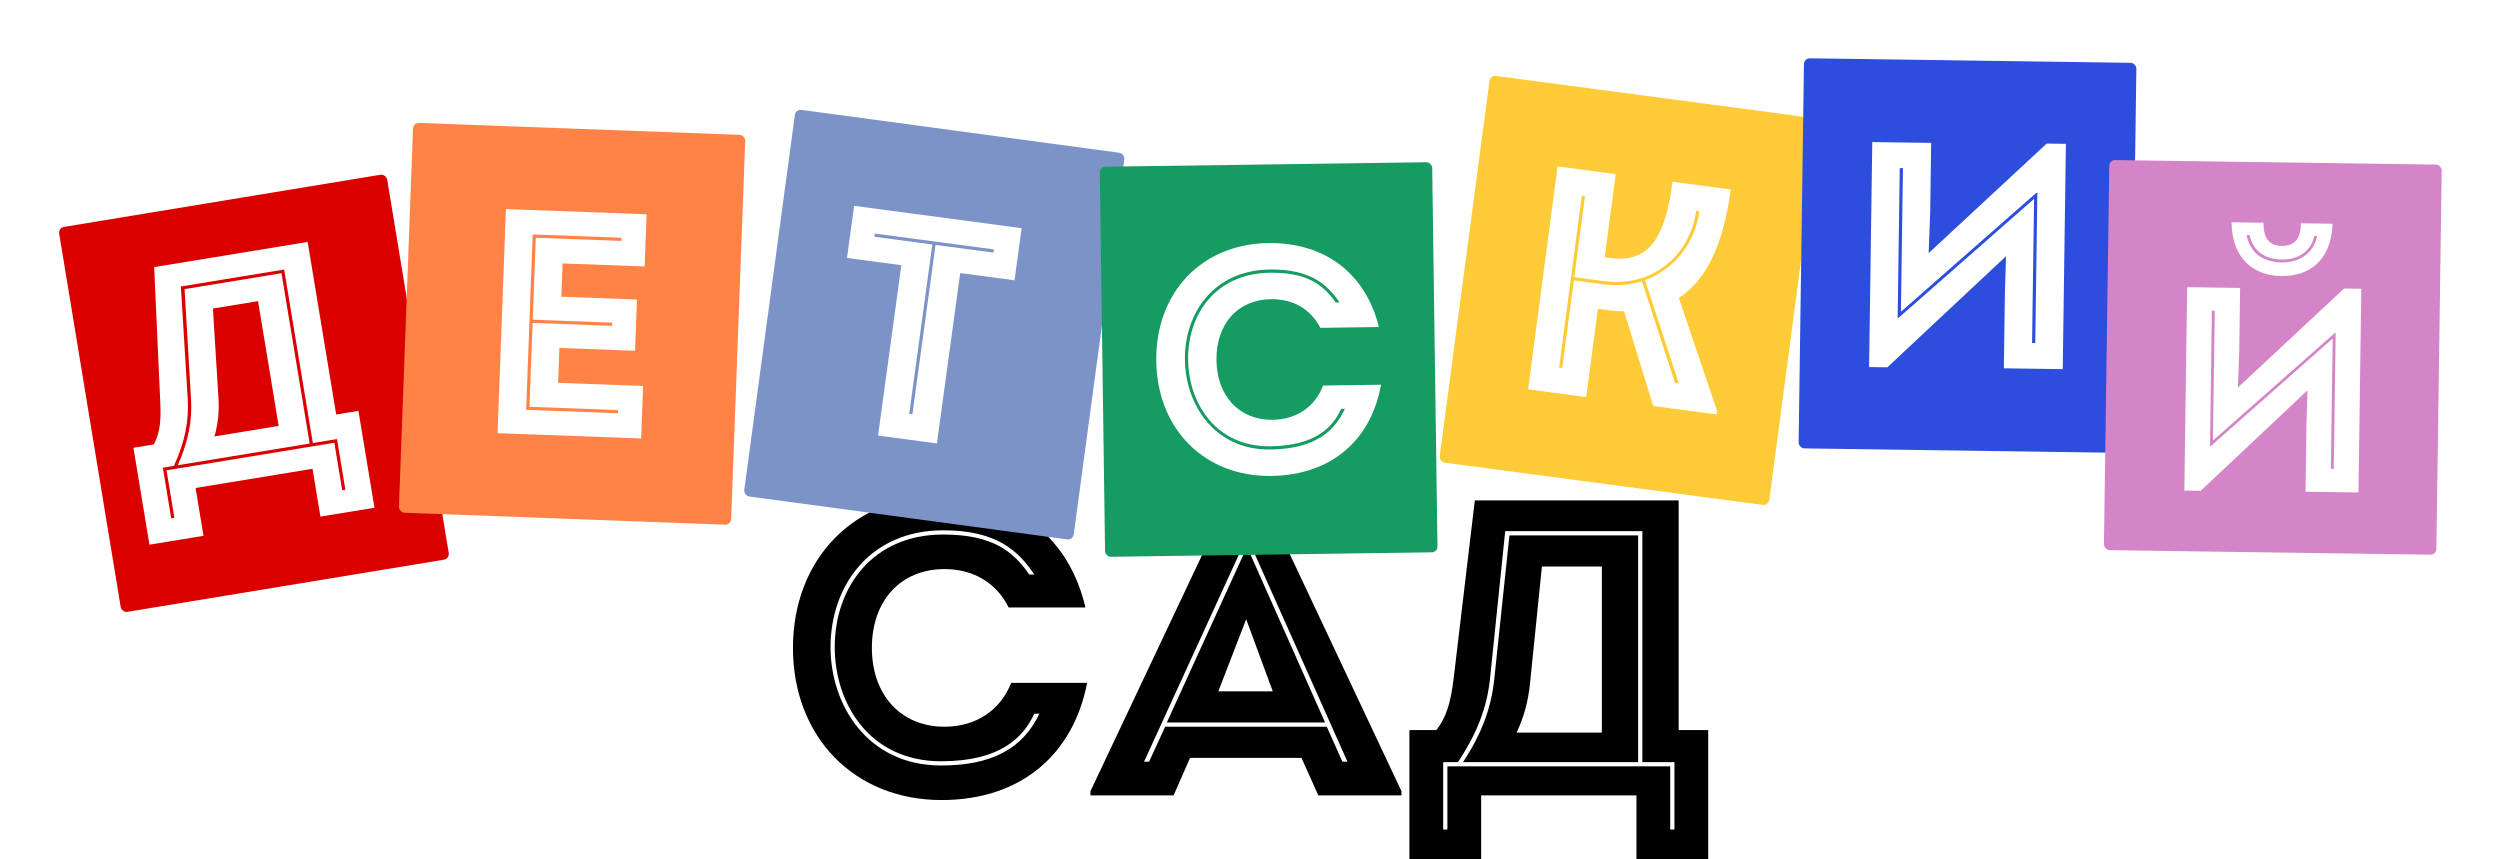 <?xml version="1.0" encoding="UTF-8"?> <svg xmlns="http://www.w3.org/2000/svg" width="2147" height="738" viewBox="0 0 2147 738" fill="none"><path d="M808.573 687.078C733.914 687.078 681 633.147 681 556.414C681 479.681 733.914 425.75 808.573 425.75C875.622 425.75 918.751 464.117 932.16 521.667H866.199C856.051 501.036 836.48 488.73 811.11 488.73C773.781 488.73 748.773 515.514 748.773 556.414C748.773 596.952 773.781 624.099 811.11 624.099C838.655 624.099 859.313 609.621 868.374 586.456H933.61C922.012 646.901 877.797 687.078 808.573 687.078ZM808.211 657.398C851.34 657.398 878.159 643.282 892.656 612.878H888.307C878.884 633.147 859.313 653.778 808.211 653.778C746.961 653.778 716.88 604.553 716.88 555.69C716.88 504.293 749.498 459.05 810.023 459.05C852.427 459.05 870.186 473.528 883.958 493.435H888.307C874.172 472.442 855.326 455.43 810.023 455.43C747.324 455.43 713.256 502.846 713.256 555.69C713.256 605.277 744.787 657.398 808.211 657.398Z" fill="black"></path><path d="M936.484 683.096V679.477L1055.72 427.198H1084.72L1203.59 679.477V683.096H1132.19L1117.7 650.883H1022.02L1007.88 683.096H936.484ZM982.512 654.14H986.861L1000.63 624.099H1139.44L1152.85 654.14H1157.2L1072.03 463.393H1069.86L982.512 654.14ZM1002.08 620.479L1070.94 469.546L1137.99 620.479H1002.08ZM1046.3 593.695H1093.05L1070.22 531.802L1046.3 593.695Z" fill="black"></path><path d="M1210.4 737.75V626.994H1233.6C1241.93 616.136 1245.92 603.829 1248.46 582.112L1266.58 429.732H1441.63V626.994H1467V737.75H1405.39V683.096H1272.02V737.75H1210.4ZM1239.4 712.414H1243.02V658.122H1434.38V712.414H1438.01V654.502H1410.46V456.154H1292.67L1279.63 582.836C1277.09 607.087 1268.75 629.528 1252.08 654.502H1239.4V712.414ZM1256.43 654.502C1272.74 629.89 1280.71 607.449 1283.25 583.56L1296.3 459.774H1406.84V654.502H1256.43ZM1302.46 629.166H1375.67V486.558H1324.2L1314.06 586.094C1312.61 601.296 1308.98 615.412 1302.46 629.166Z" fill="black"></path><g filter="url(#filter0_d_160_2)"><rect x="50" y="184.671" width="285.516" height="335.045" rx="5" transform="rotate(-9.355 50 184.671)" fill="#DB0000"></rect><path d="M128.349 456.761L114.59 373.548L132.058 370.681C136.987 361.493 138.46 351.754 137.673 335.124L132.391 218.399L264.22 196.761L288.725 344.967L307.831 341.831L321.59 425.044L275.19 432.66L268.401 391.597L167.959 408.083L174.748 449.146L128.349 456.761ZM147.036 434.142L149.766 433.694L143.021 392.903L287.133 369.25L293.878 410.04L296.607 409.592L289.413 366.082L268.67 369.487L244.03 220.465L155.325 235.025L161.236 331.816C162.338 350.349 158.848 368.239 149.395 389.064L139.842 390.632L147.036 434.142ZM152.67 388.526C161.895 368.019 165.112 350.173 164.055 331.911L158.504 237.296L241.75 223.633L265.94 369.935L152.67 388.526ZM184.186 363.801L239.32 354.752L221.605 247.609L182.847 253.97L187.57 330.007C188.366 341.608 187.391 352.661 184.186 363.801Z" fill="white"></path><rect x="354.863" y="94.356" width="285.516" height="335.045" rx="5" transform="rotate(2.129 354.863 94.356)" fill="#FF8347"></rect><path d="M427.299 361.008L434.493 168.566L555.299 173.033L553.624 217.844L483.131 215.238L482.062 243.829L547.026 246.231L545.381 290.218L480.417 287.816L479.297 317.782L552.278 320.48L550.592 365.566L427.299 361.008ZM451.854 340.993L530.64 343.906L530.743 341.157L454.721 338.346L457.414 266.318L525.695 268.843L525.798 266.094L457.517 263.569L460.148 193.19L533.682 195.909L533.785 193.16L457.486 190.339L451.854 340.993Z" fill="white"></path><rect x="683.311" y="82.702" width="285.516" height="335.045" rx="5" transform="rotate(7.684 683.311 82.702)" fill="#7C93C7"></rect><path d="M754.091 363.069L774.063 216.788L727.389 210.565L733.5 165.808L877.389 184.991L871.278 229.749L824.604 223.526L804.632 369.808L754.091 363.069ZM780.823 344.403L783.585 344.771L803.445 199.309L853.157 205.936L853.53 203.207L751.344 189.583L750.971 192.313L800.683 198.94L780.823 344.403Z" fill="white"></path><rect x="944.424" y="132.23" width="285.516" height="335.045" rx="5" transform="rotate(-0.797 944.424 132.23)" fill="#169B62"></rect><path d="M1091.7 397.739C1034.76 398.533 993.825 357.826 993.01 299.107C992.195 240.389 1031.98 198.557 1088.92 197.763C1140.06 197.051 1173.37 225.952 1184.2 269.848L1133.89 270.549C1125.94 254.869 1110.88 245.66 1091.53 245.93C1063.06 246.327 1044.27 267.089 1044.7 298.387C1045.13 329.408 1064.49 349.915 1092.97 349.519C1113.97 349.226 1129.58 337.927 1136.24 320.104L1186 319.411C1177.79 365.789 1144.5 397.003 1091.7 397.739ZM1091.11 375.031C1124 374.573 1144.31 363.485 1155.04 340.066L1151.73 340.112C1144.75 355.722 1130.05 371.718 1091.07 372.261C1044.35 372.912 1020.89 335.564 1020.37 298.172C1019.82 258.842 1044.22 223.873 1090.38 223.23C1122.73 222.779 1136.42 233.669 1147.14 248.756L1150.46 248.71C1139.45 232.796 1124.9 219.978 1090.35 220.46C1042.52 221.126 1017.04 257.772 1017.6 298.21C1018.13 336.156 1042.73 375.705 1091.11 375.031Z" fill="white"></path><rect x="1279.84" y="53.567" width="285.516" height="335.045" rx="5" transform="rotate(7.558 1279.84 53.567)" fill="#FDCB37"></rect><path d="M1312.32 323.356L1337.66 131.912L1387.57 138.553L1378.13 209.934L1383.04 210.588C1417.14 215.124 1430.21 191.816 1436.4 145.049L1486.32 151.69C1480.42 196.269 1467 228.437 1441.79 244.843L1474.71 342.177L1474.35 344.912L1419.79 337.654L1394.74 256.395C1389.76 256.289 1384.81 255.909 1379.63 255.22L1372.26 254.24L1362.24 329.997L1312.32 323.356ZM1338.95 304.634L1341.68 304.997L1351.63 229.787L1376.72 233.125C1388.73 234.722 1399.96 233.712 1410.09 230.607L1438.51 317.88L1441.78 318.315L1412.73 229.566C1438.67 220.215 1455.95 196.631 1459.42 170.376L1456.69 170.013C1451.95 205.84 1421.55 236.306 1377.09 230.391L1351.99 227.052L1361.22 157.312L1358.49 156.949L1338.95 304.634Z" fill="white"></path><rect x="1549.3" y="39" width="285.516" height="335.045" rx="5" transform="rotate(0.805 1549.3 39)" fill="#2D4EDD"></rect><path d="M1605.19 304.222L1607.91 111.012L1658.48 111.724L1657.63 172.274L1656.32 206.391L1757.7 112.295L1774.19 112.527L1771.48 306.012L1720.91 305.3L1721.81 240.897L1722.81 208.978L1620.86 304.443L1605.19 304.222ZM1745.13 283.619L1747.88 283.657L1749.69 154.576L1748.86 154.564L1632.52 256.708L1634.26 133.406L1631.51 133.367L1629.7 261.898L1630.53 261.91L1746.87 159.766L1745.13 283.619Z" fill="white"></path><rect x="1811.51" y="126.403" width="285.516" height="335.045" rx="5" transform="rotate(0.805 1811.51 126.403)" fill="#D385C7"></rect><path d="M1959.08 226.062C1936.09 225.737 1916.75 211.775 1916.45 179.915L1943.89 180.303C1943.72 192.745 1948.31 200.027 1959.19 200.181C1971.55 200.356 1975.85 193.199 1976.03 180.758L2003.22 181.143C2002.03 212.982 1983.05 226.401 1959.08 226.062ZM1959.73 214.374C1975.55 214.598 1987.3 205.556 1989.97 191.657L1987.49 191.622C1985.1 204.032 1974.35 212.092 1959.77 211.886C1944.44 211.669 1934.9 204.317 1931.88 190.835L1929.4 190.8C1932.16 205.771 1942.92 214.136 1959.73 214.374ZM1875.9 410.297L1878.34 235.621L1923.82 236.265L1923.06 291.007L1921.89 321.85L2013.07 236.781L2027.9 236.991L2025.46 411.915L1979.98 411.271L1980.79 353.046L1981.69 324.19L1889.99 410.496L1875.9 410.297ZM2001.76 391.67L2004.23 391.705L2005.86 275.006L2005.12 274.995L1900.48 367.34L1902.04 255.867L1899.57 255.832L1897.95 372.033L1898.69 372.044L2003.32 279.698L2001.76 391.67Z" fill="white"></path></g><defs><filter id="filter0_d_160_2" x="0" y="0" width="2147" height="576.26" filterUnits="userSpaceOnUse" color-interpolation-filters="sRGB"><feFlood flood-opacity="0" result="BackgroundImageFix"></feFlood><feColorMatrix in="SourceAlpha" type="matrix" values="0 0 0 0 0 0 0 0 0 0 0 0 0 0 0 0 0 0 127 0" result="hardAlpha"></feColorMatrix><feOffset dy="11"></feOffset><feGaussianBlur stdDeviation="25"></feGaussianBlur><feComposite in2="hardAlpha" operator="out"></feComposite><feColorMatrix type="matrix" values="0 0 0 0 0 0 0 0 0 0 0 0 0 0 0 0 0 0 0.25 0"></feColorMatrix><feBlend mode="normal" in2="BackgroundImageFix" result="effect1_dropShadow_160_2"></feBlend><feBlend mode="normal" in="SourceGraphic" in2="effect1_dropShadow_160_2" result="shape"></feBlend></filter></defs></svg> 